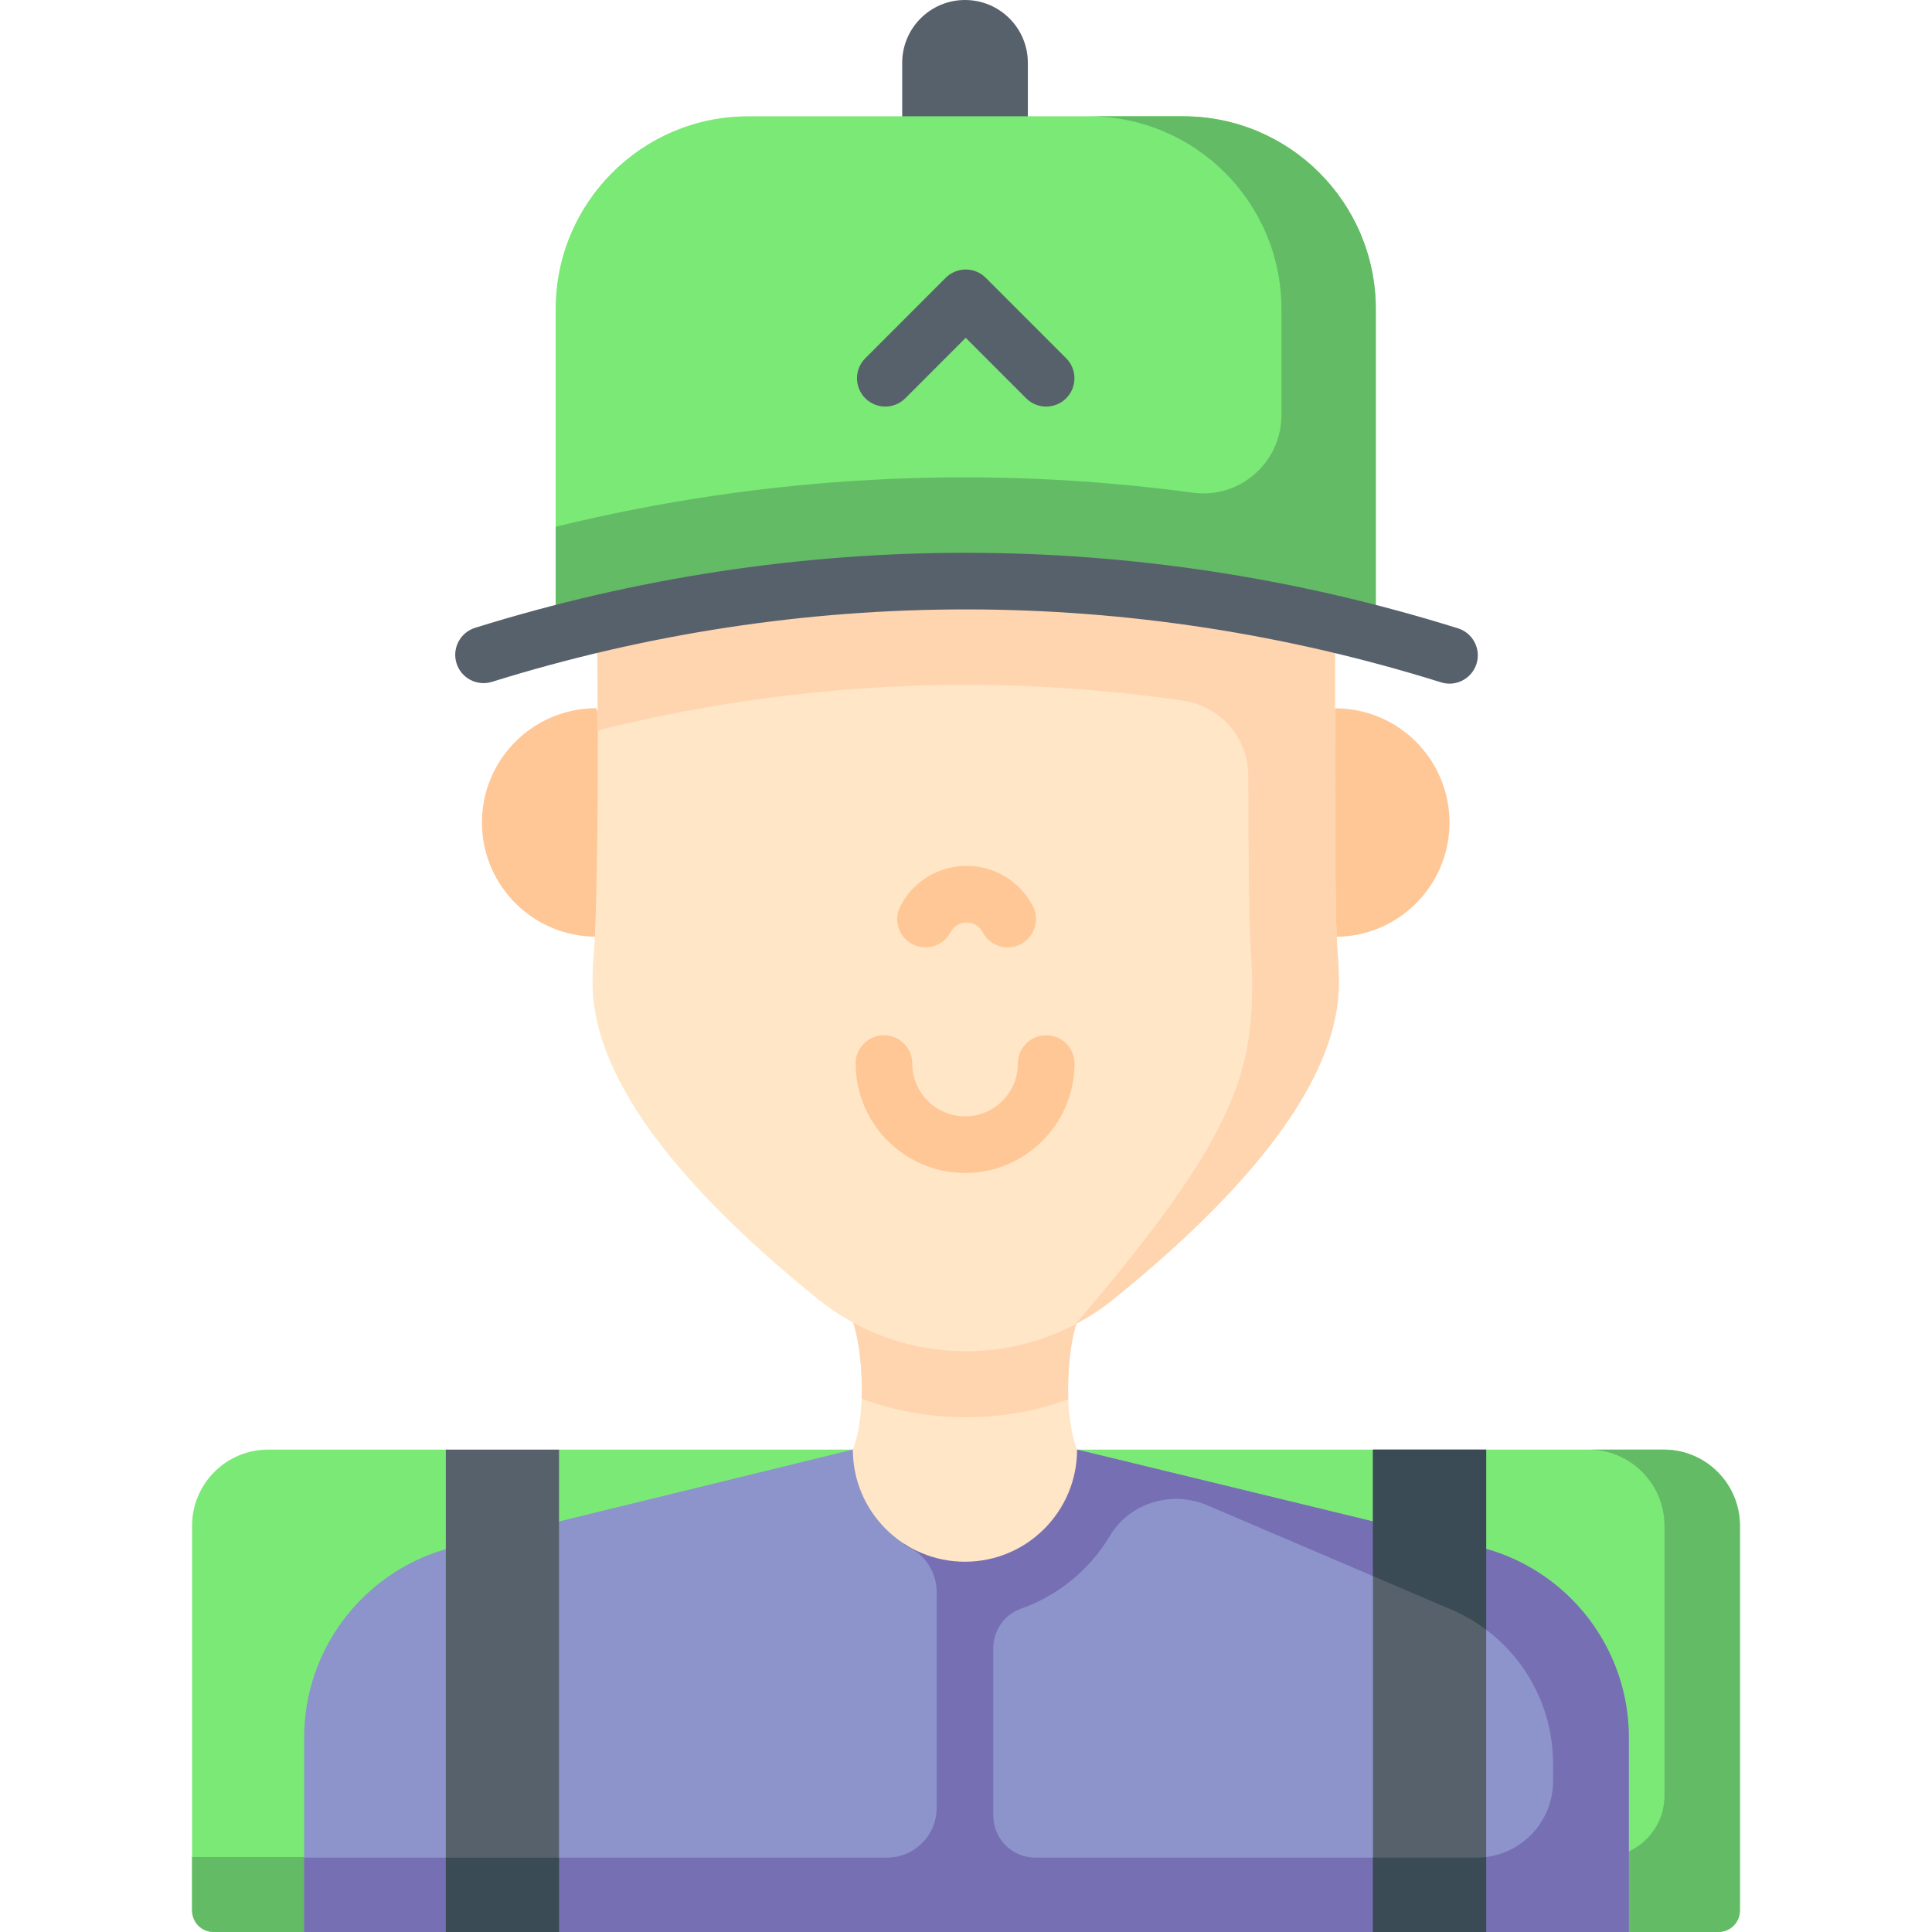 <svg width="208" height="208" viewBox="0 0 208 208" fill="none" xmlns="http://www.w3.org/2000/svg">
<path d="M187.322 164.267V205.684C187.322 206.964 186.286 208 185.002 208H175.361L104.064 203.937L32.743 208H22.997C21.714 208 20.678 206.964 20.678 205.684V164.267C20.678 159.737 24.35 156.065 28.88 156.065H47.998L54.092 160.127L60.185 156.065H147.814L153.907 160.127L160.001 156.065H179.119C183.649 156.065 187.322 159.737 187.322 164.267Z" fill="#7BE976"/>
<path d="M187.322 164.267V205.684C187.322 206.964 186.286 208 185.002 208H175.361L104.064 203.937L32.743 208H22.997C21.714 208 20.678 206.964 20.678 205.684V199.928H172.598C176.242 199.928 179.197 196.974 179.197 193.329V164.267C179.197 159.737 175.524 156.065 170.994 156.065H179.119C183.649 156.065 187.322 159.737 187.322 164.267Z" fill="#63BB66"/>
<path d="M103.895 0C100.159 0 97.131 3.028 97.131 6.764V21.66H110.658V6.764C110.658 3.028 107.63 0 103.895 0Z" fill="#57616C"/>
<path d="M148.119 33.276V68.116L104.065 61.616L59.824 68.116V33.276C59.824 21.811 69.111 12.521 80.567 12.521H127.375C138.832 12.521 148.119 21.811 148.119 33.276Z" fill="#7BE976"/>
<path d="M148.119 33.276V68.116L104.065 61.616L59.824 68.116V56.708C82.391 51.183 105.584 49.969 128.424 53.044C133.477 53.726 137.962 49.782 137.962 44.687V33.276C137.962 21.811 128.675 12.521 117.219 12.521H127.375C138.832 12.521 148.119 21.811 148.119 33.276Z" fill="#63BB66"/>
<path d="M175.362 187.07V208H32.744V187.07C32.744 177.596 39.037 169.37 47.999 166.782L85.788 157.54L91.821 156.065H115.956L121.989 157.527L160.075 166.77C169.053 169.349 175.362 177.584 175.362 187.07Z" fill="#8C94CB"/>
<path d="M160.075 166.77L121.989 157.527L115.956 156.065H91.821L97.441 166.393C99.501 167.177 100.844 169.207 100.844 171.411V194.634C100.844 197.593 98.445 199.993 95.485 199.993H32.744V208H175.362V187.07C175.362 177.584 169.053 169.349 160.075 166.77ZM167.205 191.754C167.205 196.304 163.516 199.993 158.962 199.993H111.463C108.965 199.993 106.938 197.966 106.938 195.463V177.45C106.938 175.545 108.12 173.83 109.911 173.197C113.941 171.775 117.321 168.976 119.487 165.36C121.628 161.781 126.157 160.424 129.992 162.065L156.264 173.294C162.898 176.13 167.205 182.65 167.205 189.869V191.754Z" fill="#776FB3"/>
<path d="M115.013 150.658C115.09 152.628 115.379 154.566 115.956 156.065C115.956 162.732 110.553 168.135 103.89 168.135C97.223 168.135 91.82 162.732 91.82 156.065C92.405 154.55 92.69 152.588 92.763 150.593C92.885 147.355 92.446 144.024 91.82 142.334H115.956C115.326 144.036 114.887 147.4 115.013 150.658Z" fill="#FFE6C7"/>
<path d="M115.013 150.658C111.515 151.921 107.798 152.584 104.04 152.584H103.894C100.083 152.584 96.309 151.897 92.763 150.593C92.885 147.355 92.446 144.024 91.82 142.334H115.956C115.326 144.036 114.887 147.4 115.013 150.658Z" fill="#FFD5B0"/>
<path d="M64.195 100.845C57.456 100.845 51.97 95.429 51.888 88.695C51.804 81.843 57.338 76.244 64.195 76.244L68.257 88.544L64.195 100.845Z" fill="#FFC796"/>
<path d="M143.746 100.859C150.485 100.859 155.971 95.443 156.053 88.709C156.138 81.857 150.603 76.257 143.746 76.257L139.684 88.558L143.746 100.859Z" fill="#FFC796"/>
<path d="M144.149 105.808C144.149 115.387 136.004 126.831 119.929 139.831C118.645 140.871 117.272 141.777 115.83 142.541C112.202 144.462 108.135 145.482 103.975 145.474C98.154 145.482 92.511 143.487 88.001 139.819C71.938 126.827 63.793 115.383 63.793 105.808C63.793 104.792 63.83 103.776 63.915 102.797C64.216 99.742 64.378 89.046 64.358 78.642C64.354 74.624 64.317 70.647 64.252 67.177L103.89 63.123L143.739 67.19C143.731 79.511 143.613 98.593 144.027 102.773C144.109 103.776 144.149 104.792 144.149 105.808Z" fill="#FFE6C7"/>
<path d="M144.149 105.808C144.149 115.387 136.004 126.831 119.929 139.831C118.645 140.871 117.272 141.777 115.829 142.541C115.854 142.472 115.899 142.403 115.955 142.334C133.111 122.362 134.805 115.387 134.805 105.808C134.805 104.792 134.765 103.776 134.684 102.773C134.489 100.795 134.411 92.735 134.387 83.488C134.375 79.438 131.389 76.022 127.379 75.436C106.409 72.377 85.08 73.446 64.358 78.642C64.353 74.624 64.317 70.647 64.252 67.177L103.89 63.123L143.739 67.19C143.731 79.511 143.613 98.593 144.027 102.773C144.109 103.776 144.149 104.792 144.149 105.808Z" fill="#FFD5B0"/>
<path d="M112.634 111.453C110.952 111.453 109.587 112.817 109.587 114.5C109.587 117.636 107.037 120.188 103.901 120.188C100.766 120.188 98.215 117.636 98.215 114.5C98.215 112.817 96.851 111.453 95.168 111.453C93.485 111.453 92.121 112.817 92.121 114.5C92.121 120.996 97.406 126.281 103.901 126.281C110.397 126.281 115.681 120.996 115.681 114.5C115.681 112.817 114.317 111.453 112.634 111.453Z" fill="#FFC796"/>
<path d="M98.231 101.65C99.723 102.429 101.563 101.849 102.341 100.357C102.677 99.713 103.337 99.313 104.064 99.313C104.792 99.313 105.452 99.713 105.788 100.357C106.331 101.399 107.393 101.996 108.492 101.996C108.966 101.996 109.448 101.885 109.898 101.65C111.39 100.872 111.969 99.031 111.19 97.539C109.801 94.874 107.07 93.219 104.064 93.219C101.058 93.219 98.327 94.875 96.938 97.539C96.16 99.032 96.739 100.872 98.231 101.65Z" fill="#FFC796"/>
<path d="M47.998 156.065H60.185V208H47.998V156.065Z" fill="#57616C"/>
<path d="M147.814 156.065H160.002V208H147.814V156.065Z" fill="#57616C"/>
<path d="M156.964 67.645C122.358 56.823 85.769 56.803 51.151 67.59C49.545 68.091 48.648 69.799 49.148 71.406C49.649 73.013 51.357 73.908 52.964 73.409C86.393 62.992 121.727 63.01 155.144 73.461C155.447 73.556 155.753 73.601 156.055 73.601C157.352 73.601 158.554 72.766 158.962 71.463C159.464 69.856 158.569 68.147 156.964 67.645Z" fill="#57616C"/>
<path d="M114.783 38.571L106.125 29.907C105.553 29.335 104.778 29.014 103.969 29.014C103.161 29.014 102.386 29.335 101.814 29.907L93.156 38.571C91.966 39.761 91.966 41.691 93.157 42.88C94.347 44.069 96.276 44.069 97.465 42.879L103.969 36.371L110.474 42.879C111.069 43.474 111.848 43.772 112.629 43.772C113.408 43.772 114.187 43.474 114.783 42.88C115.973 41.691 115.973 39.761 114.783 38.571Z" fill="#57616C"/>
<path d="M47.998 199.993H60.185V208H47.998V199.993Z" fill="#3A4B56"/>
<path d="M160.002 156.065V175.455C158.864 174.598 157.613 173.871 156.264 173.294L147.814 169.682V156.065H160.002Z" fill="#3A4B56"/>
<path d="M158.962 199.993C159.315 199.993 159.661 199.972 160.002 199.928V208H147.814V199.993H158.962Z" fill="#3A4B56"/>
</svg>
